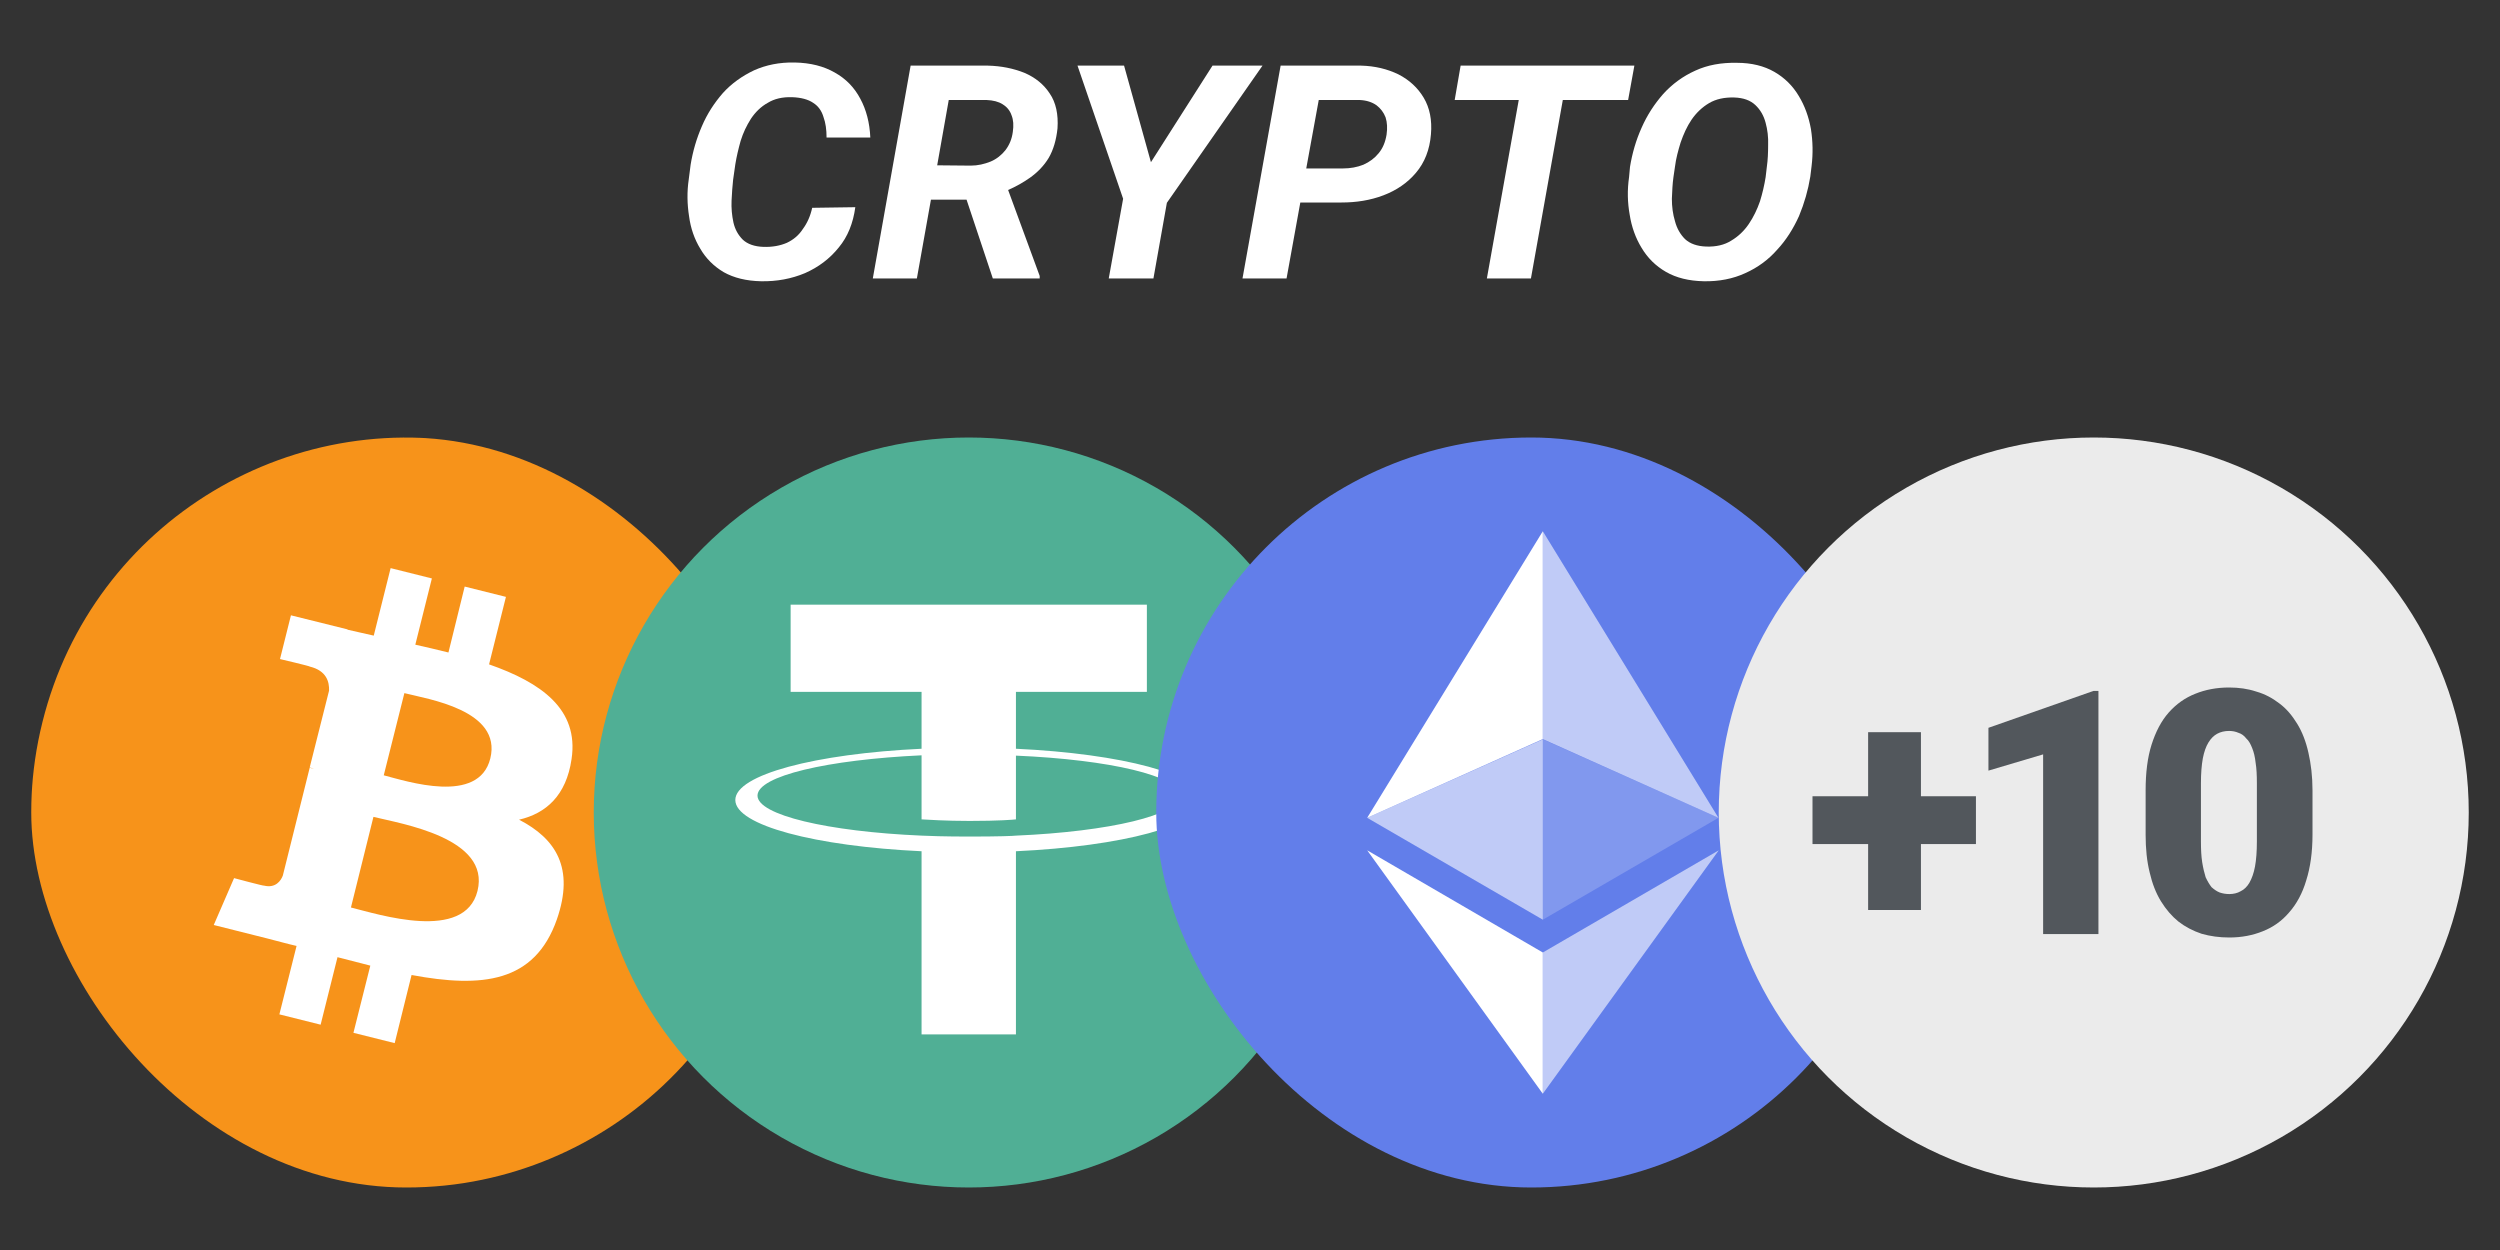 <?xml version="1.0" encoding="UTF-8"?> <svg xmlns="http://www.w3.org/2000/svg" xmlns:svg="http://www.w3.org/2000/svg" width="80" height="40"><rect width="100%" height="100%" fill="#333333" stroke="none"/><defs><clipPath id="clip0_14172_230476"><rect fill="white" height="24" id="svg_1" rx="12" width="24" x="1" y="14"></rect></clipPath><clipPath id="clip1_14172_230476"><rect fill="white" height="24" id="svg_2" transform="translate(18.996 14.002)" width="24"></rect></clipPath><clipPath id="clip2_14172_230476"><rect fill="white" height="24" id="svg_3" rx="12" width="24" x="37" y="14"></rect></clipPath><clipPath id="clip3_14172_230476"><rect fill="white" height="24" id="svg_4" transform="translate(54.996 14.002)" width="24"></rect></clipPath></defs><g class="layer"><title>Layer 1</title><path d="m27.37,6.63l-1.38,0.02c-0.06,0.27 -0.16,0.49 -0.3,0.68c-0.13,0.2 -0.3,0.34 -0.51,0.44c-0.21,0.09 -0.46,0.14 -0.75,0.13c-0.29,-0.01 -0.51,-0.09 -0.66,-0.23c-0.15,-0.15 -0.25,-0.33 -0.3,-0.55c-0.05,-0.23 -0.07,-0.46 -0.06,-0.7c0.01,-0.25 0.03,-0.47 0.05,-0.67l0.07,-0.49c0.04,-0.25 0.1,-0.5 0.17,-0.75c0.08,-0.26 0.19,-0.49 0.33,-0.71c0.14,-0.21 0.32,-0.39 0.54,-0.51c0.21,-0.13 0.47,-0.19 0.78,-0.18c0.28,0.01 0.51,0.07 0.67,0.18c0.16,0.1 0.27,0.25 0.33,0.45c0.07,0.19 0.1,0.41 0.1,0.66l1.4,0c-0.02,-0.47 -0.13,-0.89 -0.32,-1.24c-0.19,-0.36 -0.46,-0.64 -0.82,-0.84c-0.35,-0.2 -0.77,-0.31 -1.28,-0.32c-0.49,-0.01 -0.92,0.08 -1.3,0.25c-0.38,0.18 -0.72,0.42 -1,0.73c-0.27,0.31 -0.5,0.66 -0.67,1.06c-0.17,0.39 -0.29,0.8 -0.36,1.23l-0.06,0.47c-0.06,0.4 -0.05,0.8 0.01,1.18c0.05,0.38 0.17,0.73 0.36,1.04c0.18,0.31 0.43,0.56 0.75,0.75c0.32,0.18 0.72,0.28 1.19,0.29c0.51,0.01 0.98,-0.08 1.41,-0.26c0.43,-0.19 0.79,-0.46 1.08,-0.82c0.29,-0.35 0.46,-0.78 0.53,-1.29z" fill="#ffffff" id="svg_5" transform="matrix(1 0 0 1 0 0)"></path><path clip-rule="evenodd" d="m57.93,5.65l0.04,-0.33c0.05,-0.41 0.04,-0.8 -0.02,-1.19c-0.07,-0.39 -0.2,-0.75 -0.39,-1.06c-0.19,-0.32 -0.45,-0.58 -0.78,-0.77c-0.33,-0.19 -0.73,-0.29 -1.2,-0.29c-0.5,-0.01 -0.94,0.07 -1.33,0.25c-0.4,0.18 -0.74,0.43 -1.03,0.75c-0.28,0.32 -0.51,0.67 -0.69,1.08c-0.18,0.4 -0.3,0.82 -0.37,1.25l-0.03,0.33c-0.06,0.41 -0.05,0.81 0.02,1.2c0.06,0.39 0.19,0.75 0.38,1.06c0.19,0.32 0.45,0.58 0.78,0.77c0.33,0.19 0.73,0.29 1.21,0.3c0.49,0.01 0.94,-0.08 1.33,-0.26c0.4,-0.18 0.74,-0.43 1.02,-0.75c0.29,-0.31 0.52,-0.68 0.7,-1.08c0.17,-0.41 0.29,-0.83 0.36,-1.26zm-1.39,-0.32l-0.04,0.34c-0.04,0.25 -0.1,0.51 -0.18,0.77c-0.09,0.26 -0.21,0.51 -0.36,0.73c-0.15,0.22 -0.34,0.4 -0.56,0.53c-0.22,0.14 -0.49,0.2 -0.8,0.19c-0.29,-0.01 -0.52,-0.09 -0.68,-0.24c-0.15,-0.15 -0.26,-0.34 -0.32,-0.57c-0.07,-0.23 -0.1,-0.47 -0.1,-0.72c0.01,-0.25 0.02,-0.48 0.05,-0.69l0.05,-0.34c0.03,-0.25 0.1,-0.51 0.18,-0.77c0.09,-0.26 0.2,-0.51 0.35,-0.73c0.15,-0.22 0.34,-0.4 0.56,-0.53c0.22,-0.13 0.49,-0.19 0.81,-0.18c0.29,0.01 0.51,0.09 0.67,0.24c0.16,0.15 0.27,0.34 0.33,0.57c0.06,0.22 0.09,0.46 0.08,0.71c0,0.25 -0.01,0.48 -0.04,0.69z" fill="#ffffff" fill-rule="evenodd" id="svg_6" transform="matrix(1 0 0 1 0 0)"></path><path d="m48.99,8.91l1.02,-5.71l2.09,0l0.2,-1.1l-5.56,0l-0.19,1.1l2.05,0l-1.02,5.71l1.41,0z" fill="#ffffff" id="svg_7"></path><path clip-rule="evenodd" d="m42.93,6.48l-1.32,0l-0.44,2.43l-1.41,0l1.22,-6.81l2.57,0c0.45,0.01 0.85,0.11 1.2,0.28c0.35,0.18 0.62,0.43 0.81,0.75c0.19,0.32 0.27,0.71 0.23,1.17c-0.04,0.49 -0.2,0.9 -0.48,1.23c-0.27,0.32 -0.62,0.56 -1.04,0.72c-0.42,0.16 -0.87,0.23 -1.34,0.23zm-1.13,-1.09l1.18,0c0.23,0 0.45,-0.04 0.65,-0.12c0.2,-0.09 0.36,-0.21 0.49,-0.37c0.13,-0.16 0.21,-0.35 0.25,-0.59c0.03,-0.21 0.02,-0.39 -0.03,-0.55c-0.06,-0.16 -0.16,-0.29 -0.29,-0.39c-0.14,-0.1 -0.32,-0.16 -0.54,-0.17l-1.31,0l-0.4,2.19z" fill="#ffffff" fill-rule="evenodd" id="svg_8"></path><path d="m36.83,5.19l-0.86,-3.09l-1.49,0l1.46,4.26l-0.46,2.55l1.43,0l0.43,-2.42l3.06,-4.39l-1.6,0l-1.97,3.09z" fill="#ffffff" id="svg_9"></path><path clip-rule="evenodd" d="m29.14,2.1l2.47,0c0.43,0.01 0.82,0.09 1.17,0.23c0.35,0.15 0.62,0.37 0.81,0.66c0.2,0.29 0.28,0.67 0.25,1.12c-0.04,0.37 -0.13,0.68 -0.28,0.94c-0.15,0.25 -0.36,0.47 -0.62,0.65c-0.2,0.14 -0.43,0.27 -0.68,0.38l1.01,2.75l0,0.08l-1.5,0l-0.84,-2.52l-1.14,0l-0.45,2.52l-1.41,0l1.21,-6.81zm0.85,3.19l1.07,0.01c0.23,0 0.44,-0.05 0.64,-0.13c0.19,-0.08 0.35,-0.21 0.47,-0.36c0.13,-0.17 0.21,-0.36 0.24,-0.59c0.03,-0.21 0.02,-0.38 -0.04,-0.53c-0.05,-0.15 -0.15,-0.27 -0.28,-0.35c-0.14,-0.09 -0.31,-0.13 -0.52,-0.14l-1.21,0l-0.37,2.09z" fill="#ffffff" fill-rule="evenodd" id="svg_10"></path><g clip-path="url(#clip0_14172_230476)" id="svg_11"><path d="m24.64,28.9c-1.61,6.43 -8.12,10.35 -14.55,8.74c-6.43,-1.6 -10.34,-8.11 -8.73,-14.54c1.6,-6.43 8.11,-10.34 14.54,-8.74c6.43,1.6 10.34,8.12 8.74,14.54l0,0l0,0z" fill="#F7931A" id="svg_12"></path><path d="m18.29,24.29c0.24,-1.6 -0.98,-2.45 -2.64,-3.03l0.54,-2.16l-1.32,-0.33l-0.52,2.11c-0.35,-0.09 -0.71,-0.17 -1.06,-0.25l0.53,-2.12l-1.32,-0.33l-0.54,2.16c-0.28,-0.06 -0.56,-0.13 -0.84,-0.19l0,-0.01l-1.81,-0.45l-0.35,1.4c0,0 0.98,0.23 0.95,0.24c0.54,0.13 0.63,0.49 0.62,0.77l-0.62,2.46c0.04,0.01 0.09,0.02 0.14,0.04c-0.04,-0.01 -0.09,-0.02 -0.14,-0.03l-0.86,3.45c-0.06,0.16 -0.23,0.41 -0.6,0.32c0.01,0.02 -0.96,-0.24 -0.96,-0.24l-0.65,1.5l1.71,0.43c0.32,0.08 0.63,0.17 0.94,0.24l-0.55,2.19l1.32,0.33l0.54,-2.16c0.36,0.09 0.71,0.18 1.05,0.27l-0.54,2.15l1.32,0.33l0.54,-2.18c2.25,0.42 3.94,0.25 4.65,-1.78c0.57,-1.64 -0.03,-2.58 -1.21,-3.19c0.86,-0.2 1.51,-0.77 1.68,-1.94l0,0l0,0zm-3.01,4.22c-0.41,1.64 -3.16,0.75 -4.05,0.53l0.72,-2.9c0.89,0.22 3.75,0.67 3.33,2.37l0,0zm0.41,-4.24c-0.37,1.49 -2.67,0.73 -3.41,0.54l0.66,-2.63c0.74,0.19 3.13,0.54 2.75,2.09l0,0z" fill="white" id="svg_13"></path></g><g clip-path="url(#clip1_14172_230476)" id="svg_14"><circle cx="31" cy="26" fill="#50AF95" id="svg_15" r="12"></circle><path clip-rule="evenodd" d="m32.51,26.74c-0.08,0.01 -0.52,0.03 -1.5,0.03c-0.77,0 -1.33,-0.02 -1.52,-0.03c-3.01,-0.13 -5.25,-0.66 -5.25,-1.28c0,-0.63 2.24,-1.15 5.25,-1.29l0,2.05c0.2,0.01 0.76,0.05 1.54,0.05c0.93,0 1.4,-0.04 1.48,-0.05l0,-2.04c3,0.13 5.24,0.65 5.24,1.28c0,0.62 -2.24,1.15 -5.24,1.28l0,0zm0,-2.78l0,-1.82l4.19,0l0,-2.79l-11.4,0l0,2.79l4.19,0l0,1.82c-3.4,0.16 -5.96,0.83 -5.96,1.64c0,0.81 2.56,1.48 5.96,1.64l0,5.86l3.02,0l0,-5.86c3.4,-0.16 5.95,-0.83 5.95,-1.64c0,-0.81 -2.55,-1.48 -5.95,-1.64l0,0z" fill="white" fill-rule="evenodd" id="svg_16"></path></g><g clip-path="url(#clip2_14172_230476)" id="svg_17"><path d="m49,38c6.62,0 12,-5.37 12,-12c0,-6.63 -5.38,-12 -12,-12c-6.63,0 -12,5.37 -12,12c0,6.63 5.37,12 12,12z" fill="#627EEA" id="svg_18"></path><path d="m49.37,17l0,6.65l5.62,2.52l-5.62,-9.17z" fill="white" fill-opacity="0.6" id="svg_19"></path><path d="m49.37,17l-5.62,9.17l5.62,-2.52l0,-6.65z" fill="white" id="svg_20"></path><path d="m49.37,30.48l0,4.52l5.63,-7.79l-5.63,3.27z" fill="white" fill-opacity="0.6" id="svg_21"></path><path d="m49.37,35l0,-4.52l-5.62,-3.27l5.62,7.79z" fill="white" id="svg_22"></path><path d="m49.37,29.43l5.62,-3.26l-5.62,-2.51l0,5.77z" fill="white" fill-opacity="0.2" id="svg_23"></path><path d="m43.75,26.17l5.62,3.26l0,-5.77l-5.62,2.51z" fill="white" fill-opacity="0.6" id="svg_24"></path></g><g clip-path="url(#clip3_14172_230476)" id="svg_25"><circle cx="67" cy="26" fill="#EBEBEB" id="svg_26" r="12"></circle><path clip-rule="evenodd" d="m74,26.71l0,-1.42c0,-0.45 -0.05,-0.85 -0.13,-1.2c-0.08,-0.36 -0.2,-0.67 -0.36,-0.93c-0.16,-0.26 -0.34,-0.48 -0.57,-0.65c-0.22,-0.17 -0.46,-0.3 -0.74,-0.38c-0.27,-0.09 -0.56,-0.13 -0.87,-0.13c-0.4,0 -0.76,0.07 -1.08,0.2c-0.33,0.13 -0.61,0.33 -0.85,0.6c-0.24,0.27 -0.42,0.62 -0.55,1.03c-0.13,0.41 -0.19,0.9 -0.19,1.46l0,1.42c0,0.45 0.04,0.85 0.13,1.21c0.08,0.35 0.2,0.66 0.36,0.92c0.16,0.26 0.35,0.48 0.56,0.65c0.22,0.17 0.47,0.3 0.74,0.39c0.28,0.08 0.57,0.12 0.89,0.12c0.39,0 0.75,-0.07 1.07,-0.2c0.33,-0.13 0.61,-0.33 0.84,-0.6c0.24,-0.27 0.43,-0.62 0.55,-1.03c0.13,-0.41 0.2,-0.9 0.2,-1.46zm-1.78,-1.65l0,1.87c0,0.31 -0.02,0.58 -0.06,0.8c-0.04,0.21 -0.1,0.38 -0.18,0.52c-0.07,0.12 -0.17,0.22 -0.28,0.27c-0.1,0.06 -0.23,0.09 -0.36,0.09c-0.12,0 -0.22,-0.02 -0.31,-0.05c-0.1,-0.04 -0.18,-0.1 -0.26,-0.17c-0.07,-0.09 -0.13,-0.19 -0.19,-0.32c-0.04,-0.13 -0.08,-0.29 -0.11,-0.48c-0.03,-0.19 -0.04,-0.41 -0.04,-0.66l0,-1.87c0,-0.31 0.02,-0.57 0.06,-0.79c0.04,-0.21 0.1,-0.38 0.18,-0.51c0.08,-0.13 0.17,-0.22 0.28,-0.28c0.11,-0.06 0.24,-0.09 0.38,-0.09c0.11,0 0.21,0.02 0.3,0.06c0.1,0.03 0.18,0.09 0.25,0.18c0.08,0.07 0.14,0.18 0.19,0.31c0.05,0.12 0.09,0.28 0.11,0.47c0.03,0.18 0.04,0.4 0.04,0.65z" fill="#52575C" fill-rule="evenodd" id="svg_27"></path><path d="m67.15,29.89l0,-7.78l-0.16,0l-3.36,1.18l0,1.37l1.75,-0.52l0,5.75l1.77,0z" fill="#52575C" id="svg_28"></path><path d="m59.78,23.43l1.69,0l0,2.05l1.76,0l0,1.53l-1.76,0l0,2.11l-1.69,0l0,-2.11l-1.78,0l0,-1.53l1.78,0l0,-2.05z" fill="#52575C" id="svg_29"></path></g></g></svg> 